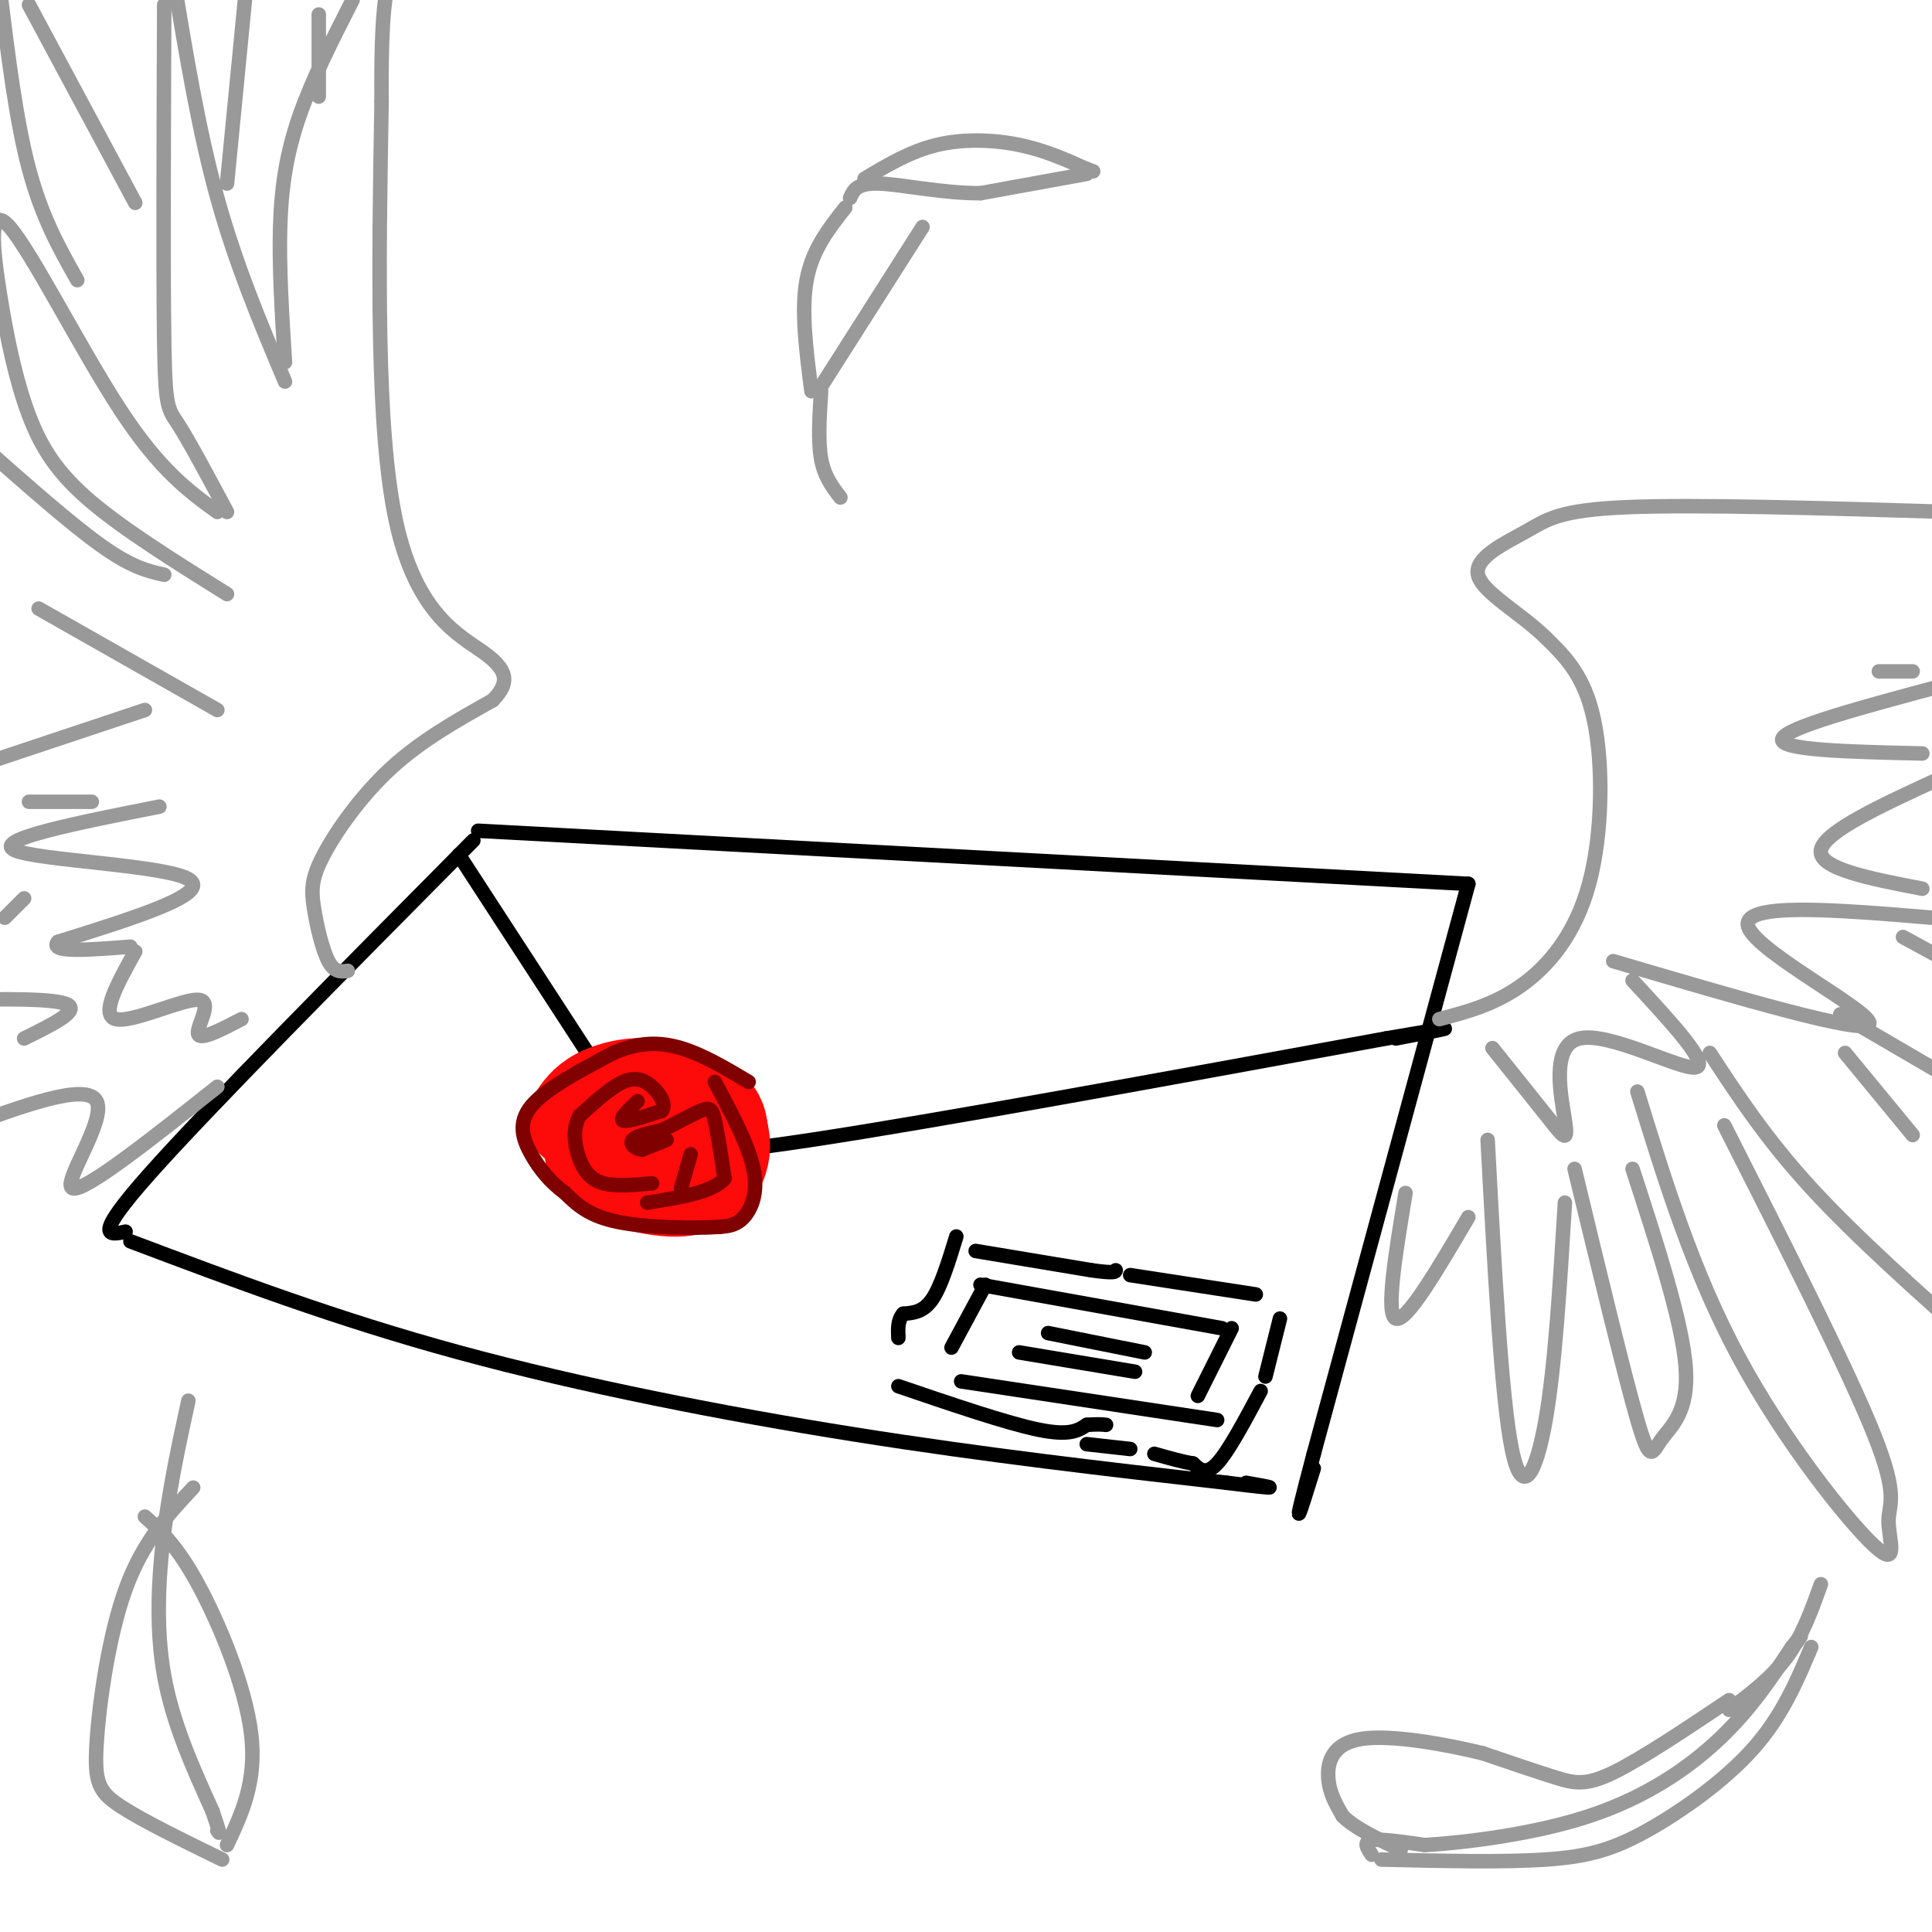 <svg viewBox='0 0 400 400' version='1.1' xmlns='http://www.w3.org/2000/svg' xmlns:xlink='http://www.w3.org/1999/xlink'><g fill='none' stroke='rgb(0,0,0)' stroke-width='3' stroke-linecap='round' stroke-linejoin='round'><path d='M99,172c0.000,0.000 205.000,11.000 205,11'/><path d='M304,183c0.000,0.000 -32.000,118.000 -32,118'/><path d='M272,301c-5.333,20.167 -2.667,11.583 0,3'/><path d='M98,174c-27.500,27.750 -55.000,55.500 -67,69c-12.000,13.500 -8.500,12.750 -5,12'/><path d='M27,257c21.311,8.044 42.622,16.089 68,23c25.378,6.911 54.822,12.689 82,17c27.178,4.311 52.089,7.156 77,10'/><path d='M254,307c13.500,1.667 8.750,0.833 4,0'/><path d='M95,177c0.000,0.000 39.000,60.000 39,60'/><path d='M135,238c3.833,0.917 7.667,1.833 33,-2c25.333,-3.833 72.167,-12.417 119,-21'/><path d='M287,215c20.167,-3.500 11.083,-1.750 2,0'/><path d='M204,266c0.000,0.000 -7.000,13.000 -7,13'/><path d='M203,266c0.000,0.000 50.000,9.000 50,9'/><path d='M255,275c0.000,0.000 -7.000,14.000 -7,14'/><path d='M199,286c0.000,0.000 53.000,8.000 53,8'/><path d='M217,276c0.000,0.000 20.000,4.000 20,4'/><path d='M211,280c0.000,0.000 24.000,4.000 24,4'/><path d='M198,256c-1.583,5.167 -3.167,10.333 -5,13c-1.833,2.667 -3.917,2.833 -6,3'/><path d='M187,272c-1.167,1.333 -1.083,3.167 -1,5'/><path d='M186,287c11.250,3.833 22.500,7.667 29,9c6.500,1.333 8.250,0.167 10,-1'/><path d='M225,295c2.333,-0.167 3.167,-0.083 4,0'/><path d='M202,259c0.000,0.000 24.000,4.000 24,4'/><path d='M226,263c4.833,0.667 4.917,0.333 5,0'/><path d='M234,264c0.000,0.000 26.000,4.000 26,4'/><path d='M265,273c0.000,0.000 -3.000,12.000 -3,12'/><path d='M261,288c-3.333,6.250 -6.667,12.500 -9,15c-2.333,2.500 -3.667,1.250 -5,0'/><path d='M247,303c-2.167,-0.333 -5.083,-1.167 -8,-2'/><path d='M234,300c0.000,0.000 -9.000,-1.000 -9,-1'/></g>
<g fill='none' stroke='rgb(253,10,10)' stroke-width='20' stroke-linecap='round' stroke-linejoin='round'><path d='M138,234c-3.858,-1.139 -7.716,-2.278 -11,-1c-3.284,1.278 -5.994,4.971 -3,8c2.994,3.029 11.691,5.392 17,5c5.309,-0.392 7.231,-3.541 8,-6c0.769,-2.459 0.384,-4.230 0,-6'/><path d='M149,234c-0.172,-1.802 -0.603,-3.308 -3,-5c-2.397,-1.692 -6.761,-3.571 -11,-4c-4.239,-0.429 -8.354,0.592 -11,2c-2.646,1.408 -3.823,3.204 -5,5'/></g>
<g fill='none' stroke='rgb(128,0,0)' stroke-width='3' stroke-linecap='round' stroke-linejoin='round'><path d='M132,228c-1.917,1.833 -3.833,3.667 -3,4c0.833,0.333 4.417,-0.833 8,-2'/><path d='M137,230c1.036,-1.298 -0.375,-3.542 -2,-5c-1.625,-1.458 -3.464,-2.131 -6,-1c-2.536,1.131 -5.768,4.065 -9,7'/><path d='M120,231c-1.571,2.821 -1.000,6.375 0,9c1.000,2.625 2.429,4.321 5,5c2.571,0.679 6.286,0.339 10,0'/><path d='M138,236c0.000,0.000 -5.000,2.000 -5,2'/><path d='M133,238c-1.489,-0.044 -2.711,-1.156 -2,-2c0.711,-0.844 3.356,-1.422 6,-2'/><path d='M137,234c2.583,-1.190 6.042,-3.167 8,-4c1.958,-0.833 2.417,-0.524 3,2c0.583,2.524 1.292,7.262 2,12'/><path d='M150,244c-2.333,2.833 -9.167,3.917 -16,5'/><path d='M143,239c0.000,0.000 -2.000,7.000 -2,7'/><path d='M148,224c3.489,6.533 6.978,13.067 8,18c1.022,4.933 -0.422,8.267 -2,10c-1.578,1.733 -3.289,1.867 -5,2'/><path d='M149,254c-4.956,0.356 -14.844,0.244 -21,-1c-6.156,-1.244 -8.578,-3.622 -11,-6'/><path d='M117,247c-3.083,-2.274 -5.292,-4.958 -7,-8c-1.708,-3.042 -2.917,-6.440 0,-10c2.917,-3.560 9.958,-7.280 17,-11'/><path d='M127,218c5.133,-2.244 9.467,-2.356 14,-1c4.533,1.356 9.267,4.178 14,7'/></g>
<g fill='none' stroke='rgb(153,153,153)' stroke-width='3' stroke-linecap='round' stroke-linejoin='round'><path d='M298,211c5.690,-1.494 11.381,-2.988 17,-7c5.619,-4.012 11.167,-10.542 14,-21c2.833,-10.458 2.952,-24.845 1,-34c-1.952,-9.155 -5.976,-13.077 -10,-17'/><path d='M320,132c-5.203,-5.112 -13.209,-9.391 -14,-13c-0.791,-3.609 5.633,-6.549 10,-9c4.367,-2.451 6.676,-4.415 21,-5c14.324,-0.585 40.662,0.207 67,1'/><path d='M291,247c-2.083,12.583 -4.167,25.167 -2,26c2.167,0.833 8.583,-10.083 15,-21'/><path d='M308,236c1.422,26.689 2.844,53.378 5,64c2.156,10.622 5.044,5.178 7,-6c1.956,-11.178 2.978,-28.089 4,-45'/><path d='M326,242c5.143,21.321 10.286,42.643 13,52c2.714,9.357 3.000,6.750 5,4c2.000,-2.750 5.714,-5.643 5,-15c-0.714,-9.357 -5.857,-25.179 -11,-41'/><path d='M339,226c5.770,18.719 11.541,37.439 21,55c9.459,17.561 22.608,33.965 28,39c5.392,5.035 3.029,-1.298 3,-5c-0.029,-3.702 2.278,-4.772 -3,-18c-5.278,-13.228 -18.139,-38.614 -31,-64'/><path d='M354,218c5.833,8.917 11.667,17.833 21,28c9.333,10.167 22.167,21.583 35,33'/><path d='M396,235c0.000,0.000 -14.000,-17.000 -14,-17'/><path d='M381,210c0.000,0.000 24.000,14.000 24,14'/><path d='M394,194c0.000,0.000 11.000,6.000 11,6'/><path d='M309,217c4.611,5.748 9.222,11.496 12,15c2.778,3.504 3.724,4.764 3,0c-0.724,-4.764 -3.118,-15.552 3,-17c6.118,-1.448 20.748,6.443 24,6c3.252,-0.443 -4.874,-9.222 -13,-18'/><path d='M334,199c26.000,7.667 52.000,15.333 53,13c1.000,-2.333 -23.000,-14.667 -25,-20c-2.000,-5.333 18.000,-3.667 38,-2'/><path d='M398,184c-10.833,-2.083 -21.667,-4.167 -21,-8c0.667,-3.833 12.833,-9.417 25,-15'/><path d='M398,156c-14.833,-0.333 -29.667,-0.667 -29,-3c0.667,-2.333 16.833,-6.667 33,-11'/><path d='M396,139c0.000,0.000 -7.000,0.000 -7,0'/><path d='M72,201c-1.368,0.188 -2.737,0.376 -4,-2c-1.263,-2.376 -2.421,-7.317 -3,-11c-0.579,-3.683 -0.579,-6.107 2,-11c2.579,-4.893 7.737,-12.255 14,-18c6.263,-5.745 13.632,-9.872 21,-14'/><path d='M102,145c3.833,-3.857 2.917,-6.500 -2,-10c-4.917,-3.500 -13.833,-7.857 -18,-27c-4.167,-19.143 -3.583,-53.071 -3,-87'/><path d='M79,21c-0.167,-19.000 0.917,-23.000 2,-27'/><path d='M73,0c-4.178,8.200 -8.356,16.400 -11,24c-2.644,7.600 -3.756,14.600 -4,23c-0.244,8.400 0.378,18.200 1,28'/><path d='M59,79c-5.083,-12.083 -10.167,-24.167 -14,-38c-3.833,-13.833 -6.417,-29.417 -9,-45'/><path d='M34,1c-0.111,28.067 -0.222,56.133 0,70c0.222,13.867 0.778,13.533 3,17c2.222,3.467 6.111,10.733 10,18'/><path d='M45,106c-5.942,-4.320 -11.884,-8.640 -20,-21c-8.116,-12.360 -18.407,-32.759 -23,-38c-4.593,-5.241 -3.489,4.678 -2,14c1.489,9.322 3.362,18.048 6,25c2.638,6.952 6.039,12.129 13,18c6.961,5.871 17.480,12.435 28,19'/><path d='M34,119c-3.333,-0.750 -6.667,-1.500 -13,-6c-6.333,-4.500 -15.667,-12.750 -25,-21'/><path d='M8,126c0.000,0.000 37.000,21.000 37,21'/><path d='M30,147c0.000,0.000 -33.000,11.000 -33,11'/><path d='M6,166c0.000,0.000 13.000,0.000 13,0'/><path d='M33,167c-17.267,3.422 -34.533,6.844 -30,9c4.533,2.156 30.867,3.044 36,6c5.133,2.956 -10.933,7.978 -27,13'/><path d='M12,195c-2.000,2.333 6.500,1.667 15,1'/><path d='M28,197c-3.667,6.595 -7.333,13.190 -4,14c3.333,0.810 13.667,-4.167 17,-4c3.333,0.167 -0.333,5.476 0,7c0.333,1.524 4.667,-0.738 9,-3'/><path d='M45,225c-13.867,11.000 -27.733,22.000 -30,21c-2.267,-1.000 7.067,-14.000 5,-18c-2.067,-4.000 -15.533,1.000 -29,6'/><path d='M5,215c5.750,-2.833 11.500,-5.667 9,-7c-2.500,-1.333 -13.250,-1.167 -24,-1'/><path d='M1,190c0.000,0.000 4.000,-4.000 4,-4'/><path d='M16,58c-3.667,-6.500 -7.333,-13.000 -10,-23c-2.667,-10.000 -4.333,-23.500 -6,-37'/><path d='M6,1c0.000,0.000 22.000,41.000 22,41'/><path d='M47,38c0.000,0.000 4.000,-41.000 4,-41'/><path d='M66,3c0.000,0.000 0.000,17.000 0,17'/><path d='M40,308c-5.214,5.577 -10.429,11.155 -14,21c-3.571,9.845 -5.500,23.958 -6,32c-0.500,8.042 0.429,10.012 5,13c4.571,2.988 12.786,6.994 21,11'/><path d='M47,382c3.089,-6.578 6.178,-13.156 5,-23c-1.178,-9.844 -6.622,-22.956 -11,-31c-4.378,-8.044 -7.689,-11.022 -11,-14'/><path d='M375,341c-3.006,7.131 -6.012,14.262 -12,21c-5.988,6.738 -14.958,13.083 -22,17c-7.042,3.917 -12.155,5.405 -21,6c-8.845,0.595 -21.423,0.298 -34,0'/><path d='M284,384c-0.917,-1.333 -1.833,-2.667 0,-3c1.833,-0.333 6.417,0.333 11,1'/><path d='M295,382c7.964,-0.476 22.375,-2.167 34,-6c11.625,-3.833 20.464,-9.810 27,-16c6.536,-6.190 10.768,-12.595 15,-19'/><path d='M371,341c2.667,-3.333 1.833,-2.167 1,-1'/><path d='M358,352c-9.133,6.111 -18.267,12.222 -24,15c-5.733,2.778 -8.067,2.222 -12,1c-3.933,-1.222 -9.467,-3.111 -15,-5'/><path d='M307,363c-7.524,-1.833 -18.833,-3.917 -25,-3c-6.167,0.917 -7.190,4.833 -7,8c0.190,3.167 1.595,5.583 3,8'/><path d='M278,376c2.500,2.500 7.250,4.750 12,7'/><path d='M358,354c4.417,-3.333 8.833,-6.667 12,-11c3.167,-4.333 5.083,-9.667 7,-15'/><path d='M39,290c-1.889,8.689 -3.778,17.378 -5,27c-1.222,9.622 -1.778,20.178 0,30c1.778,9.822 5.889,18.911 10,28'/><path d='M44,375c1.833,5.333 1.417,4.667 1,4'/><path d='M179,37c4.756,-2.844 9.511,-5.689 15,-7c5.489,-1.311 11.711,-1.089 17,0c5.289,1.089 9.644,3.044 14,5'/><path d='M225,35c2.333,0.833 1.167,0.417 0,0'/><path d='M225,36c0.000,0.000 -22.000,4.000 -22,4'/><path d='M203,40c-7.822,0.044 -16.378,-1.844 -21,-2c-4.622,-0.156 -5.311,1.422 -6,3'/><path d='M175,43c-3.417,4.333 -6.833,8.667 -8,15c-1.167,6.333 -0.083,14.667 1,23'/><path d='M191,47c0.000,0.000 -21.000,33.000 -21,33'/><path d='M170,81c-0.333,5.167 -0.667,10.333 0,14c0.667,3.667 2.333,5.833 4,8'/></g>
</svg>